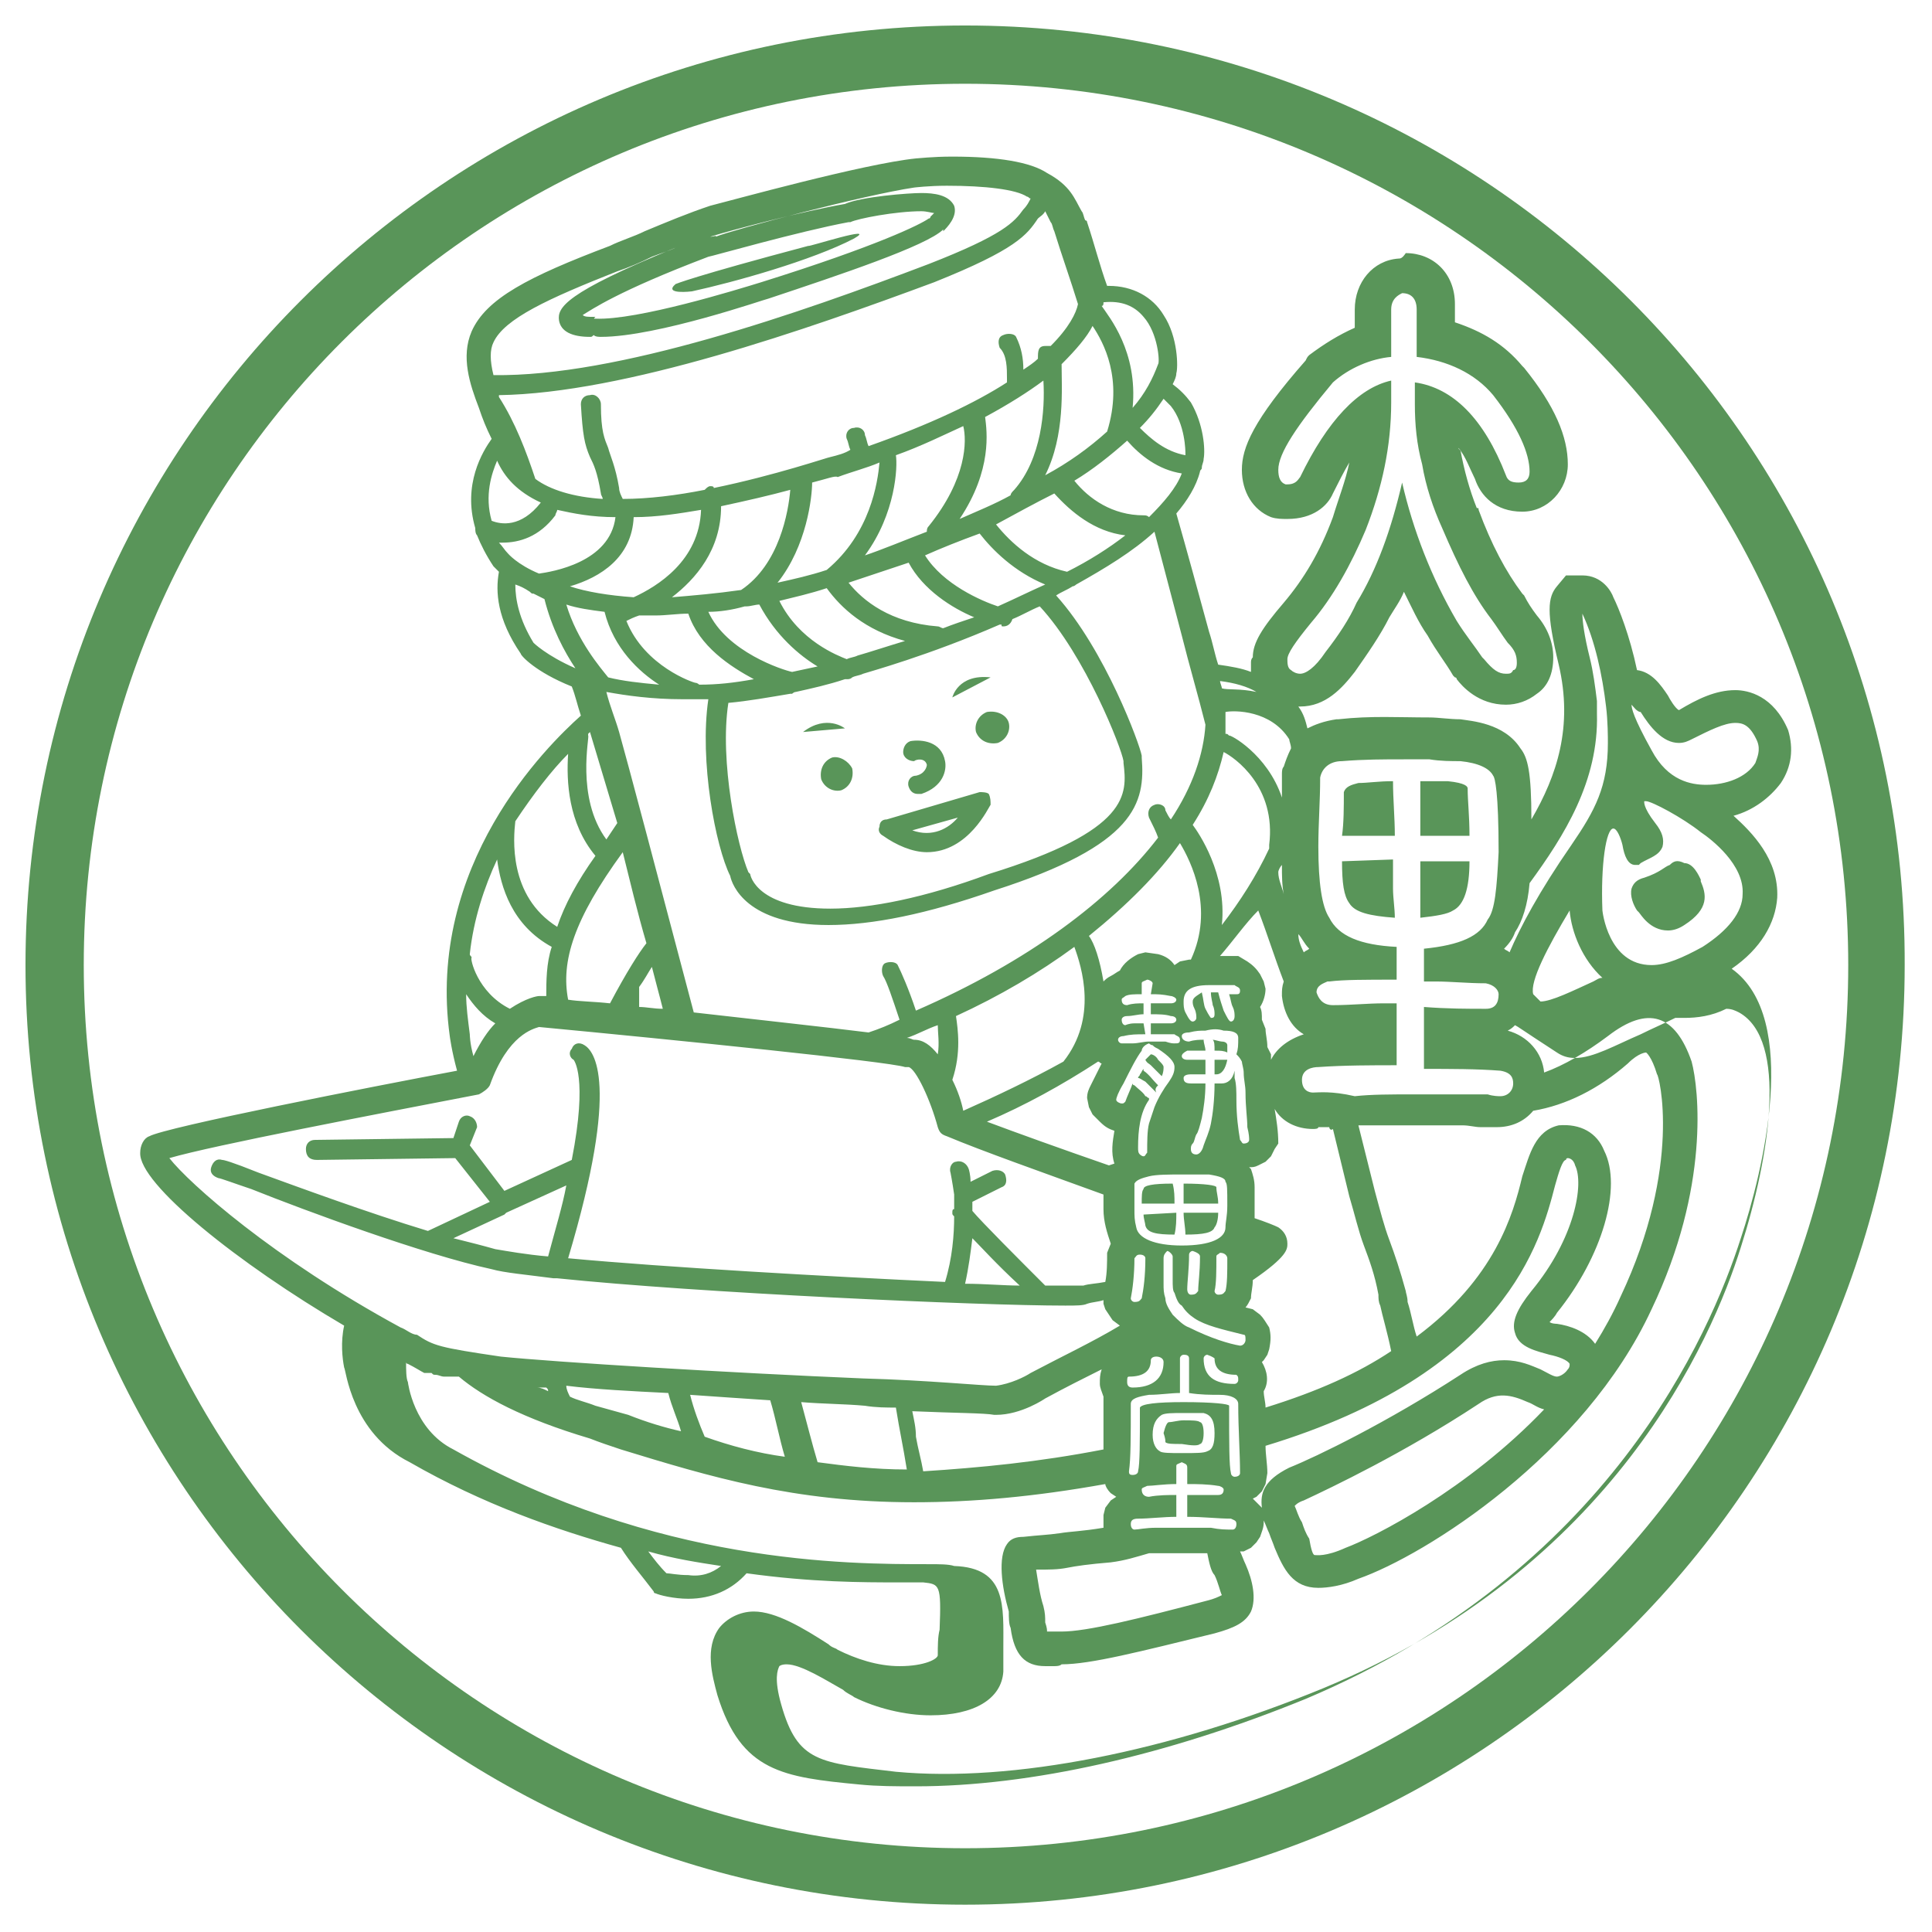 <svg xmlns="http://www.w3.org/2000/svg" xmlns:xlink="http://www.w3.org/1999/xlink" id="&#x5716;&#x5C64;_1" x="0px" y="0px" viewBox="0 0 106.1 106.1" style="enable-background:new 0 0 106.1 106.1;" xml:space="preserve"><style type="text/css">	.st0{fill-rule:evenodd;clip-rule:evenodd;fill:#599559;}</style><g id="XMLID_118_">	<path id="XMLID_1_" class="st0" d="M46.9,13.1c-2.3,1.2-6.6,2.4-8.9,2.9c0,0-1.6,0.2-0.9-0.4c0,0,0.9-0.4,7.3-2.1  C44.3,13.6,48.3,12.3,46.9,13.1L46.9,13.1L46.9,13.1z M32.7,17.5L32.7,17.5c2.3,0.1,7.8-1.6,9.1-2c6.4-2,8.8-3.2,9.2-3.5  c0.1,0,0.1-0.1,0.1-0.1c0.1-0.1,0.1-0.1,0.2-0.2c-0.1,0-0.4-0.1-0.7-0.1c-1.4,0-3.5,0.4-3.9,0.6c0,0-0.1,0-0.1,0  c-2.7,0.5-7.6,1.9-7.7,1.9c-5,1.9-6.4,2.9-6.9,3.2c0.1,0.1,0.3,0.1,0.5,0.1H32.7C32.6,17.5,32.6,17.5,32.7,17.5L32.7,17.5  L32.7,17.5z M33,18.5c-0.1,0-0.3,0-0.4-0.1c-0.1,0.1-0.1,0.1-0.2,0.1c-1,0-1.6-0.3-1.7-0.9c-0.1-0.7,0.3-1.5,6.4-4  c-0.4,0.2-0.8,0.3-1.3,0.5c-0.6,0.3-1.3,0.6-1.9,0.8c-3.8,1.5-6.2,2.6-6.8,3.9c-0.2,0.4-0.2,1,0,1.8c6.8,0.1,16.8-3.4,23.9-6.1  c4.1-1.6,4.7-2.3,5.2-3c0.2-0.2,0.3-0.4,0.4-0.6c-0.1,0-0.1-0.1-0.2-0.1c-0.6-0.4-2.3-0.6-4.4-0.6c-1,0-1.8,0.1-1.8,0.1  c-2.7,0.4-9.9,2.3-10.9,2.7C39.4,12.9,39.2,13,39,13c1.3-0.4,5.1-1.4,7.4-1.8l0,0c0.9-0.4,3.5-0.6,4.2-0.6c0.7,0,1.5,0.1,1.8,0.7  c0.2,0.6-0.4,1.2-0.6,1.4v-0.1c-0.9,0.9-5.7,2.5-9.6,3.8C42.1,16.4,36.1,18.5,33,18.5L33,18.5L33,18.5L33,18.5z M54.4,37.2  l-2.1,1.1C52.3,38.3,52.6,37,54.4,37.2L54.4,37.2L54.4,37.2z M44.1,40.2l2.3-0.2C46.4,40,45.4,39.2,44.1,40.2L44.1,40.2L44.1,40.2z   M50.1,45.6c1.1,0.4,2-0.1,2.5-0.7L50.1,45.6L50.1,45.6L50.1,45.6z M50.9,46.8c-0.8,0-1.7-0.4-2.4-0.9c-0.2-0.1-0.3-0.3-0.2-0.5  c0-0.2,0.1-0.4,0.4-0.4l5.1-1.5c0.1,0,0.4,0,0.5,0.1c0.1,0.2,0.1,0.4,0.1,0.6C54.3,44.3,53.2,46.8,50.9,46.8L50.9,46.8L50.9,46.8z   M55.4,39.7c0.1,0.4-0.1,0.9-0.6,1.1c-0.5,0.1-1-0.1-1.2-0.6c-0.1-0.4,0.1-0.9,0.6-1.1C54.8,39,55.3,39.3,55.4,39.7L55.4,39.7  L55.4,39.7z M46.8,42.2c0.1,0.5-0.1,1-0.6,1.2c-0.4,0.1-0.9-0.1-1.1-0.6c-0.1-0.5,0.1-1,0.6-1.2C46.1,41.5,46.6,41.8,46.8,42.2  L46.8,42.2L46.8,42.2z M50.4,43.6c-0.2,0-0.4-0.1-0.5-0.4c-0.1-0.3,0.1-0.6,0.4-0.6c0.5-0.1,0.6-0.5,0.6-0.6  c-0.1-0.4-0.6-0.3-0.7-0.2c-0.3,0-0.6-0.2-0.6-0.5c0-0.2,0.1-0.5,0.4-0.6c0.6-0.1,1.7,0,1.9,1.1c0.1,0.5-0.1,1.4-1.3,1.8  C50.5,43.6,50.5,43.6,50.4,43.6L50.4,43.6L50.4,43.6z M24.9,68c0.8,0.2,1.6,0.4,2.3,0.6c0.6,0.1,1.7,0.3,2.9,0.4  c0.4-1.5,0.8-2.8,1-3.9l-3.3,1.5c0,0-0.1,0.1-0.1,0.1L24.9,68L24.9,68L24.9,68z M53.4,68c-0.1,0.8-0.2,1.6-0.4,2.5  c1.1,0,2.1,0.1,3,0.1C54.7,69.4,53.9,68.5,53.4,68L53.4,68L53.4,68z M29.7,27.6c-1.3-0.6-2-1.4-2.4-2.3C27,26,26.6,27.2,27,28.6  C27.5,28.8,28.6,29,29.7,27.6L29.7,27.6L29.7,27.6z M62.2,22.4c0.7-0.8,1.1-1.6,1.4-2.4c0.1-0.1,0-1.7-0.8-2.6  c-0.5-0.6-1.2-0.9-2.2-0.8c0,0.1,0,0.2-0.1,0.2C60.9,17.4,62.5,19.3,62.2,22.4L62.2,22.4L62.2,22.4z M57.4,26.1  c1.3-0.7,2.4-1.5,3.4-2.4c0.9-2.9-0.2-4.9-0.8-5.8c-0.3,0.6-0.9,1.3-1.7,2.1C58.3,21.3,58.5,23.9,57.4,26.1L57.4,26.1L57.4,26.1z   M52.7,28.5c0.9-0.4,1.9-0.8,2.8-1.3c0-0.1,0.1-0.2,0.2-0.3c1.5-1.7,1.7-4.4,1.6-6c-0.8,0.6-1.9,1.3-3.2,2  C54.2,23.7,54.5,25.8,52.7,28.5L52.7,28.5L52.7,28.5z M47.5,30.5c0.9-0.3,2.1-0.8,3.4-1.3c0-0.1,0-0.2,0.1-0.3  c2.1-2.6,2.1-4.7,1.9-5.5c-1.1,0.5-2.3,1.1-3.7,1.6C49.3,25.6,49.2,28.2,47.5,30.5L47.5,30.5L47.5,30.5z M31.3,32.2  c0.9,0.3,2.1,0.5,3.5,0.6c1.3-0.6,3.6-2,3.7-4.8c-1.2,0.2-2.4,0.4-3.7,0.4C34.7,30.6,33,31.7,31.3,32.2L31.3,32.2L31.3,32.2z   M27.9,30.4c0,0,0.5,0.6,1.7,1.1c0.7-0.1,3.9-0.6,4.2-3.1c-1.3,0-2.3-0.2-3.2-0.4c0,0.1-0.1,0.2-0.1,0.3c-0.9,1.2-2,1.5-2.9,1.5  c-0.1,0-0.1,0-0.2,0C27.6,30,27.7,30.2,27.9,30.4L27.9,30.4L27.9,30.4L27.9,30.4z M29.4,26.3c0.8,0.6,2.1,1,3.7,1.1  c0-0.1-0.1-0.2-0.1-0.3c-0.2-1.2-0.4-1.6-0.6-2c-0.3-0.7-0.4-1.2-0.5-2.9c0-0.3,0.2-0.5,0.5-0.5c0.3-0.1,0.6,0.2,0.6,0.5  c0,1.5,0.2,1.9,0.4,2.4c0.1,0.4,0.4,1,0.6,2.2c0,0.2,0.1,0.4,0.2,0.6c1.4,0,3-0.2,4.5-0.5c0.1-0.1,0.2-0.2,0.3-0.2  c0.1,0,0.2,0,0.2,0.1c3.4-0.7,6.3-1.7,6.4-1.7c0.4-0.1,0.8-0.2,1.1-0.4c-0.1-0.2-0.1-0.4-0.2-0.6c-0.1-0.3,0.1-0.6,0.4-0.6  c0.3-0.1,0.6,0.1,0.6,0.4c0.1,0.2,0.1,0.4,0.2,0.6c3.4-1.2,5.9-2.4,7.6-3.5c0-0.1,0-0.1,0-0.2c0-0.6,0-1.3-0.4-1.7  c-0.1-0.3-0.1-0.6,0.2-0.7c0.2-0.1,0.6-0.1,0.7,0.1c0.3,0.6,0.4,1.2,0.4,1.8c0.3-0.2,0.6-0.4,0.8-0.6c0-0.4,0-0.7,0.4-0.7  c0.1,0,0.2,0,0.3,0c1-1,1.4-1.8,1.5-2.3c-0.4-1.3-0.9-2.7-1.3-4c-0.1-0.2-0.1-0.4-0.2-0.5c-0.1-0.2-0.2-0.4-0.3-0.6  c-0.1,0.2-0.3,0.3-0.4,0.4c-0.6,0.9-1.2,1.7-5.7,3.5c-7,2.6-17,6.1-23.9,6.2c0,0,0,0,0,0.1C28.3,23.2,28.9,24.8,29.4,26.3  L29.4,26.3L29.4,26.3z M44.6,26.5c0,0.8-0.3,3.5-1.9,5.5c0.9-0.2,1.8-0.4,2.7-0.7c2.4-2,2.8-4.8,2.9-5.9c-0.7,0.3-1.5,0.5-2.3,0.8  C45.9,26.1,45.4,26.3,44.6,26.5L44.6,26.5L44.6,26.5z M40.7,32.4c2.1-1.4,2.6-4.3,2.7-5.5c-1.1,0.3-2.4,0.6-3.8,0.9  c0,2.4-1.4,4-2.7,5C38.1,32.7,39.3,32.6,40.7,32.4L40.7,32.4L40.7,32.4z M62.6,23.5c0.6,0.6,1.4,1.3,2.5,1.5c0,0,0,0,0,0  c0-0.1,0-0.1,0-0.1c0-0.1,0-1.6-0.8-2.6c-0.1-0.1-0.3-0.3-0.4-0.4C63.5,22.5,63.1,23,62.6,23.5L62.6,23.5L62.6,23.5z M59,26.4  c0.8,1,2.1,1.9,3.8,1.9c0.1,0,0.2,0,0.3,0.1c0.8-0.8,1.5-1.6,1.8-2.4c-1.3-0.2-2.3-1-3-1.8C61,25,60,25.8,59,26.4L59,26.4L59,26.4z   M54.7,28.8c0.8,1,2.1,2.2,3.9,2.6c1.2-0.6,2.3-1.3,3.2-2c-1.7-0.2-3-1.3-3.9-2.3C56.9,27.6,55.8,28.2,54.7,28.8L54.7,28.8  L54.7,28.8z M50.8,30.5c1,1.6,3.1,2.5,4,2.8c0.9-0.4,1.7-0.8,2.6-1.2c-1.7-0.7-2.9-1.9-3.6-2.8C52.7,29.7,51.7,30.1,50.8,30.5  L50.8,30.5L50.8,30.5z M46.6,32c0.8,1,2.3,2.2,4.9,2.4c0.1,0,0.2,0.1,0.3,0.1c0.5-0.2,1.1-0.4,1.7-0.6c-1.2-0.5-2.8-1.5-3.6-3  C48.4,31.4,47.2,31.8,46.6,32L46.6,32L46.6,32z M42.8,33c1.1,2.2,3.2,3,3.7,3.2c0.2-0.1,0.4-0.1,0.6-0.2c0.7-0.2,1.6-0.5,2.6-0.8  c-2.2-0.6-3.5-1.8-4.3-2.9C44.5,32.6,43.6,32.8,42.8,33L42.8,33L42.8,33z M38.9,33.6c1,2.2,4.1,3.2,4.6,3.3  c0.5-0.1,0.9-0.2,1.4-0.3c-1-0.6-2.3-1.7-3.2-3.4c-0.2,0-0.5,0.1-0.7,0.1c0,0-0.1,0-0.1,0C40.2,33.5,39.5,33.6,38.9,33.6L38.9,33.6  L38.9,33.6z M34.4,34.1c1,2.5,3.7,3.4,3.8,3.4c0.1,0,0.2,0.1,0.2,0.1c1,0,1.9-0.1,3-0.3c-1.3-0.7-3-1.8-3.6-3.6  c-0.6,0-1.2,0.1-1.8,0.1c-0.3,0-0.6,0-0.9,0C34.8,33.9,34.6,34,34.4,34.1L34.4,34.1L34.4,34.1z M31.1,33.2c0.6,2,1.9,3.5,2.3,4  c0.8,0.2,1.7,0.3,2.8,0.4c-1.1-0.7-2.5-2-3-4C32.4,33.5,31.7,33.4,31.1,33.2L31.1,33.2L31.1,33.2z M28.3,32.1c0,0.8,0.2,1.9,1,3.2  l0,0c0,0,0.7,0.7,2.3,1.4c-0.6-0.9-1.3-2.2-1.7-3.8c-0.2-0.1-0.4-0.2-0.6-0.3c-0.1,0-0.1,0-0.2-0.1C28.8,32.3,28.6,32.2,28.3,32.1  L28.3,32.1L28.3,32.1z M55.1,34.4c-0.1,0-0.1,0-0.1-0.1c0,0,0,0-0.1,0C51,36,47.7,36.9,47.4,37c-0.2,0.1-0.4,0.1-0.6,0.2  c-0.1,0.1-0.2,0.1-0.3,0.1c0,0,0,0-0.1,0c-0.9,0.3-1.8,0.5-2.7,0.7c-0.1,0-0.2,0.1-0.2,0.1c0,0-0.1,0-0.1,0  c-1.2,0.2-2.3,0.4-3.4,0.5c-0.5,3.2,0.5,7.9,1.1,9.3c0.1,0.1,0.1,0.1,0.1,0.1c0,0.1,0.4,1.9,4.4,1.9c2.2,0,5.2-0.6,8.7-1.9  c7.8-2.4,7.6-4.4,7.4-6.1v-0.1c-0.1-0.7-2.1-5.8-4.6-8.5c-0.5,0.2-1,0.5-1.5,0.7C55.5,34.3,55.3,34.4,55.1,34.4L55.1,34.4  L55.1,34.4z M69,38c-0.5-0.3-1.2-0.5-2-0.6c0,0.1,0.1,0.3,0.1,0.4C67.4,37.9,68.1,37.8,69,38L69,38L69,38z M67.1,50.8  c1-1.3,1.9-2.7,2.6-4.2c0-0.1,0-0.1,0-0.2c0.4-3.2-1.9-4.8-2.5-5.1c-0.3,1.3-0.8,2.6-1.7,4C65.8,45.7,67.4,48,67.1,50.8L67.1,50.8  L67.1,50.8z M33.3,46.1c0.2-0.3,0.4-0.6,0.6-0.9l-1.5-5c0,0,0,0-0.1,0.1c0,0,0,0.1,0,0.1C32.4,40.4,31.6,43.8,33.3,46.1L33.3,46.1  L33.3,46.1z M30.6,50.9c0.4-1.2,1.1-2.5,2.1-3.9c-1.5-1.8-1.6-4.1-1.5-5.6c-0.9,0.9-1.9,2.2-2.9,3.7C28.2,46,27.9,49.2,30.6,50.9  L30.6,50.9L30.6,50.9z M52.3,59.3c0.3,0.6,0.5,1.2,0.6,1.7c1.8-0.8,3.7-1.7,5.5-2.7c1.9-2.4,1-5.2,0.6-6.3  c-1.9,1.4-4.1,2.7-6.5,3.8C52.6,56.5,52.8,57.8,52.3,59.3L52.3,59.3L52.3,59.3z M49.8,57c0.2,0,0.3,0.1,0.4,0.1  c0.5,0,0.9,0.3,1.3,0.8c0.1-0.6,0-1.2,0-1.6C50.9,56.5,50.4,56.8,49.8,57L49.8,57L49.8,57z M38.1,55.6c3.5,0.4,7.2,0.8,9.6,1.1  c0.6-0.2,1.1-0.4,1.7-0.7c-0.4-1.2-0.7-2.1-0.9-2.4c-0.1-0.2-0.1-0.6,0.1-0.7c0.2-0.1,0.6-0.1,0.7,0.1c0.2,0.4,0.6,1.3,1,2.5  c6.2-2.7,10.7-6.1,13.3-9.5c-0.1-0.3-0.3-0.7-0.5-1.1c-0.1-0.3,0-0.6,0.3-0.7c0.2-0.1,0.6,0,0.6,0.3c0.1,0.2,0.2,0.4,0.3,0.5  c1.2-1.8,1.8-3.6,1.9-5.2c-0.4-1.6-0.9-3.3-1.3-4.9c-0.5-1.9-1-3.8-1.5-5.7c-1.2,1.1-2.7,2-4.3,2.9c0,0-0.1,0.1-0.2,0.1  c-0.3,0.2-0.6,0.3-0.9,0.5c2.7,3,4.6,8.2,4.7,8.8v0.1c0.2,2.5-0.3,4.8-8.1,7.3c-3.7,1.3-6.7,1.9-9.1,1.9c-4.5,0-5.3-2.2-5.4-2.7  c-0.8-1.6-1.7-6.3-1.2-9.7c-0.5,0-1,0-1.4,0c-1.7,0-3.1-0.2-4.2-0.4c0.2,0.8,0.5,1.5,0.7,2.2C34.4,41.6,36.2,48.4,38.1,55.6  L38.1,55.6L38.1,55.6z M35.1,55.3c0.4,0,0.8,0.1,1.3,0.1c-0.2-0.8-0.4-1.5-0.6-2.3c-0.2,0.3-0.4,0.7-0.7,1.1  C35.1,54.4,35.1,54.8,35.1,55.3L35.1,55.3L35.1,55.3z M31.2,54.9c0.6,0.1,1.4,0.1,2.3,0.2c0.9-1.7,1.6-2.8,2-3.3  c-0.5-1.7-0.9-3.4-1.3-5C31.5,50.5,30.8,52.8,31.2,54.9L31.2,54.9L31.2,54.9z M28,55.4c0.9-0.6,1.5-0.7,1.6-0.7c0,0,0.1,0,0.1,0  c0.1,0,0.2,0,0.3,0C30,53.9,30,52.9,30.3,52c-2.2-1.2-2.8-3.3-3-4.8c-0.7,1.5-1.3,3.3-1.5,5.2c0,0.1,0.1,0.1,0.1,0.2  C25.8,52.6,26.2,54.5,28,55.4L28,55.4L28,55.4z M26,58c0.4-0.8,0.8-1.4,1.2-1.8c-0.7-0.4-1.2-1-1.6-1.6c0,0.7,0.1,1.4,0.2,2.2  C25.8,56.8,25.8,57.3,26,58L26,58L26,58z M72.2,85.4c0.1,0,0.6,0.1,1.7-0.4c1.6-0.6,6.7-3.2,10.9-7.6c-0.4-0.1-0.6-0.3-0.9-0.4  c-0.9-0.4-1.7-0.6-2.7,0.1c-4.1,2.7-8.1,4.6-9.6,5.3c-0.3,0.1-0.4,0.2-0.5,0.3c0.1,0.2,0.2,0.6,0.4,0.9c0.1,0.3,0.2,0.6,0.4,0.9  C72,85.1,72.1,85.4,72.2,85.4L72.2,85.4L72.2,85.4L72.2,85.4z M86.2,50c-1.2,2-2.2,3.9-2,4.6c0.1,0.1,0.1,0.1,0.4,0.4  c0.6,0,1.8-0.6,2.9-1.1c0.2-0.1,0.3-0.2,0.5-0.2C86.9,52.7,86.3,51.2,86.2,50C86.2,50.1,86.2,50,86.2,50L86.2,50L86.2,50z   M91.7,47.5c-0.3,0.1-0.5,0.4-1.4,0.7c-0.4,0.1-0.6,0.3-0.7,0.6c-0.1,0.4,0.1,0.9,0.3,1.2l0.1,0.1c0.1,0.1,0.6,1,1.6,1l0,0  c0.3,0,0.6-0.1,0.9-0.3c1.4-0.9,1.2-1.7,0.9-2.4v-0.1c-0.1-0.2-0.4-0.9-0.9-0.9C92.1,47.2,91.9,47.3,91.7,47.5L91.7,47.5L91.7,47.5  z M88.6,45.5c-0.4,0-0.7,2-0.6,4.5c0,0,0.3,3,2.7,3c0.8,0,1.7-0.4,2.8-1c1.4-0.9,2.2-1.9,2.2-2.9c0.1-1.6-1.7-3-2.3-3.4  c-1-0.8-2.7-1.7-3-1.7L90.3,44c0,0-0.1,0.3,0.6,1.2c0.4,0.5,0.5,0.9,0.4,1.3c-0.2,0.5-0.7,0.6-1.2,0.9L90,47.5c-0.1,0-0.1,0-0.2,0  c-0.4,0-0.6-0.5-0.7-1.1C89,46,88.8,45.5,88.6,45.5L88.6,45.5L88.6,45.5z M89.6,38.7c0,0.2,0.1,0.7,1.1,2.5c0.9,1.7,2.2,1.9,3,1.9  c1.1,0,2.2-0.4,2.7-1.2c0.1-0.3,0.3-0.7,0.1-1.2c-0.4-0.9-0.8-1-1.2-1c-0.6,0-1.4,0.4-2.4,0.9c-0.2,0.1-0.4,0.2-0.7,0.2  c-0.9,0-1.6-0.9-2.1-1.7C89.9,39.1,89.7,38.8,89.6,38.7L89.6,38.7L89.6,38.7z M39.6,86c-1.3-0.2-2.6-0.4-4-0.8  c0.3,0.4,0.6,0.8,1,1.2c0.2,0,0.6,0.1,1.2,0.1C38.5,86.6,39.1,86.4,39.6,86L39.6,86L39.6,86z M49.8,80.7c-0.1-0.6-0.2-1.2-0.3-1.7  c-0.1-0.5-0.2-1.1-0.3-1.7c-0.5,0-1.1,0-1.7-0.1c-1.1-0.1-2.3-0.1-3.5-0.2c0.3,1.1,0.6,2.3,0.9,3.3C46.4,80.5,48,80.7,49.8,80.7  L49.8,80.7L49.8,80.7z M22.4,74.8C22.4,74.8,22.4,74.8,22.4,74.8L22.4,74.8L22.4,74.8L22.4,74.8z M24.4,75.5  C24.4,75.5,24.4,75.5,24.4,75.5L24.4,75.5L24.4,75.5L24.4,75.5z M30.1,76.4c0-0.1,0-0.1-0.1-0.2c-0.2,0-0.4,0-0.5,0  C29.7,76.2,29.9,76.3,30.1,76.4L30.1,76.4L30.1,76.4z M37.4,78.6c-0.2-0.7-0.5-1.3-0.7-2.1c-2-0.1-4-0.2-5.6-0.4  c0,0.2,0.1,0.4,0.2,0.6c0.4,0.2,0.9,0.3,1.4,0.5l1.8,0.5C35.5,78.1,36.5,78.4,37.4,78.6L37.4,78.6L37.4,78.6z M61.5,72.8L61.5,72.8  l-0.4-0.3l-0.2-0.3l-0.2-0.3l-0.1-0.3l0-0.2c-0.3,0.1-0.6,0.1-0.9,0.2c-0.2,0.1-0.6,0.1-1.2,0.1c-4.8,0-20.2-0.7-27.9-1.5  c0,0-0.1,0-0.1,0c0,0-0.1,0-0.1,0c-1.5-0.2-2.7-0.3-3.4-0.5c-3.7-0.8-10.2-3.2-13.2-4.4c-0.9-0.3-1.7-0.6-1.8-0.6  c-0.3-0.1-0.5-0.3-0.4-0.6c0.1-0.3,0.3-0.5,0.6-0.4c0.1,0,0.5,0.1,2,0.7c2.2,0.8,6,2.2,9.3,3.2l3.4-1.6L25,63.6l-7.6,0.1  c-0.4,0-0.6-0.2-0.6-0.6c0-0.3,0.2-0.5,0.5-0.5l7.6-0.1l0.3-0.9c0.1-0.3,0.4-0.4,0.6-0.3c0.3,0.1,0.4,0.4,0.4,0.6l-0.4,1l1.9,2.5  l3.7-1.7c0.9-4.6,0.1-5.5,0.1-5.5c-0.2-0.1-0.3-0.4-0.1-0.6c0.1-0.3,0.4-0.4,0.7-0.2c0.5,0.3,2,2-0.9,11.7c5.4,0.5,14.2,1,20.7,1.3  c0.4-1.3,0.5-2.6,0.5-3.6c-0.1-0.1-0.1-0.1-0.1-0.2c0-0.1,0-0.2,0.1-0.2c0-0.2,0-0.4,0-0.6c0-0.1,0-0.1,0-0.2  c-0.1-0.7-0.2-1.2-0.2-1.2c-0.1-0.3,0.1-0.6,0.3-0.6c0.3-0.1,0.6,0.1,0.7,0.4c0,0,0.1,0.3,0.1,0.7l1.2-0.6c0.3-0.1,0.6,0,0.7,0.2  c0.1,0.3,0.1,0.6-0.2,0.7L53.4,66c0,0.2,0,0.3,0,0.5c0.5,0.6,2.6,2.7,4,4.1c1,0,1.8,0,2.1,0c0.3-0.1,0.7-0.1,1.2-0.2  c0.1-0.5,0.1-1.1,0.1-1.6l0.2-0.5c-0.2-0.6-0.4-1.2-0.4-1.9v-0.8c-3.3-1.2-6.7-2.4-8.6-3.2c-0.3-0.1-0.4-0.2-0.5-0.5  c-0.4-1.5-1.2-3.2-1.6-3.3c-0.1,0-0.1,0-0.2,0c-0.9-0.3-12.7-1.5-20.1-2.2c-0.3,0.1-1.7,0.4-2.7,3.2c-0.1,0.2-0.4,0.4-0.6,0.5  c-5.7,1.1-14.6,2.8-17,3.5c1.1,1.4,5.7,5.5,12.7,9.3c0.3,0.1,0.6,0.4,0.9,0.4c0.9,0.6,1.2,0.7,4.6,1.2c2.9,0.3,12.7,0.9,19.9,1.2  c3.6,0.1,6.5,0.4,7.3,0.4c0.8-0.1,1.6-0.5,1.9-0.7C58.3,74.5,60,73.7,61.5,72.8L61.5,72.8L61.5,72.8z M60.6,79.6c0-0.9,0-1.8,0-2.7  l0-0.2c-0.1-0.3-0.2-0.5-0.2-0.7c0-0.3,0-0.5,0.1-0.8l0,0c-1,0.5-2,1-3.1,1.6c0,0-1.3,0.9-2.7,0.9l0,0h-0.1  c-0.5-0.1-2.2-0.1-4.5-0.2c0.1,0.5,0.2,0.9,0.2,1.4c0.1,0.6,0.3,1.3,0.4,1.9C53.8,80.6,57,80.3,60.6,79.6L60.6,79.6L60.6,79.6z   M66.3,85.3c-1.1,0-2.1,0-3.2,0c-0.7,0.2-1.3,0.4-2.1,0.5c-1.2,0.1-1.9,0.2-2.4,0.3s-1,0.1-1.7,0.1c0.1,0.6,0.2,1.4,0.4,2  c0.1,0.4,0.1,0.6,0.1,0.9c0.1,0.3,0.1,0.4,0.1,0.5c0.1,0,0.2,0,0.3,0c0.1,0,0.4,0,0.5,0c1.4,0,4.2-0.7,8-1.7  c0.4-0.1,0.6-0.2,0.8-0.3c-0.1-0.2-0.2-0.7-0.4-1.1C66.5,86.3,66.4,85.8,66.3,85.3L66.3,85.3L66.3,85.3z M69.5,79.4  c0,0.5,0.1,1,0.1,1.5l-0.1,0.6l-0.2,0.4L69,82.2l-0.2,0.1c0.2,0.2,0.3,0.3,0.5,0.5c-0.1-0.8,0.1-1.5,1.5-2.2  c1.5-0.6,5.4-2.5,9.4-5.1c0.9-0.6,1.7-0.8,2.4-0.8c0.9,0,1.5,0.3,2,0.5c0.4,0.2,0.7,0.4,0.9,0.4c0.1,0,0.4-0.1,0.6-0.4  c0.1-0.1,0.1-0.2,0.1-0.3c-0.1-0.2-0.6-0.4-1.1-0.5c-0.7-0.2-1.7-0.4-1.9-1.2c-0.2-0.6,0.1-1.3,0.9-2.3C86.5,68,87,65,86.5,64  c-0.1-0.4-0.4-0.4-0.4-0.4c0,0-0.1,0-0.1,0.1c-0.2,0-0.4,0.7-0.6,1.4C84.6,68.2,82.7,75.4,69.5,79.4L69.5,79.4L69.5,79.4z M73,61.9  c-0.3,0-0.5,0-0.6,0C72.4,62,72.2,62,72.1,62c-0.9,0-1.7-0.4-2.1-1.1c0.1,0.6,0.2,1.2,0.2,1.9L70,63.1l-0.2,0.4l-0.3,0.3L69.1,64  c-0.2,0.1-0.3,0.1-0.5,0.1l0.1,0.1c0.1,0.3,0.2,0.6,0.2,1c0,0.6,0,1.1,0,1.7c0.6,0.2,1.1,0.4,1.3,0.5c0.3,0.2,0.5,0.5,0.5,0.9  c0,0.3,0,0.7-1.9,2c0,0.4-0.1,0.7-0.1,1c-0.1,0.2-0.2,0.4-0.3,0.5l0.4,0.1l0.4,0.3c0.2,0.2,0.3,0.4,0.5,0.7c0.1,0.4,0.1,0.7,0,1.2  l-0.1,0.3l-0.2,0.3l-0.1,0.1l0,0c0.3,0.5,0.4,1.1,0.1,1.6c0,0.3,0.1,0.6,0.1,0.9c2.9-0.9,5.1-1.9,6.9-3.1c-0.2-1-0.5-2-0.6-2.5  c-0.1-0.2-0.1-0.4-0.1-0.6c-0.2-1.1-0.5-1.9-0.8-2.7c-0.3-0.8-0.5-1.7-0.8-2.7l-0.9-3.7C73.1,62.1,73,62,73,61.9L73,61.9L73,61.9z   M84.2,61c-0.5,0.6-1.2,0.9-2,0.9c-0.1,0-0.4,0-0.9,0c-0.3,0-0.6-0.1-1-0.1h-2.9c-1,0-1.9,0-2.8,0l0.9,3.6c0.3,1.1,0.5,1.9,0.8,2.7  s0.6,1.7,0.9,2.8c0,0.1,0.1,0.3,0.1,0.6c0.2,0.6,0.3,1.3,0.5,1.9c4.3-3.2,5.3-6.7,5.8-8.8c0.4-1.2,0.7-2.5,2-2.8  c1.2-0.1,2.1,0.4,2.5,1.4c1,2-0.1,5.8-2.6,8.9c-0.1,0.2-0.3,0.4-0.4,0.5c0.1,0.1,0.4,0.1,0.4,0.1c0.7,0.1,1.6,0.4,2.1,1.1  c0.5-0.8,1-1.7,1.4-2.6c3.4-7.2,2.1-12.2,2-12.2c-0.3-1-0.6-1.2-0.6-1.2s-0.4,0-1,0.6C87.8,59.8,86,60.7,84.2,61L84.2,61L84.2,61z   M83.2,56.3c-0.1,0.1-0.2,0.2-0.4,0.3c1.1,0.3,1.9,1.2,2,2.3c1.1-0.4,2.3-1.1,3.5-2c2.2-1.7,3.7-1.2,4.6,1.4  c0.4,1.5,1,6.9-2.2,13.6C87,79.9,78.3,85.4,74.6,86.7c-0.9,0.4-1.7,0.5-2.2,0.5c-1.4,0-1.9-1-2.4-2.2c-0.1-0.3-0.2-0.5-0.3-0.8  c-0.1-0.2-0.2-0.5-0.3-0.7l0,0.1c0,0.3-0.1,0.5-0.2,0.8l-0.2,0.3l-0.3,0.3l-0.4,0.2c-0.1,0-0.1,0-0.2,0c0.1,0.2,0.2,0.5,0.3,0.7  c0.4,0.9,0.6,1.9,0.3,2.6c-0.3,0.6-0.9,0.9-2,1.2c-4.1,1-6.8,1.7-8.4,1.7c-0.1,0.1-0.3,0.1-0.4,0.1c-0.2,0-0.4,0-0.5,0  c-1.1,0-1.7-0.6-1.9-2.1c-0.1-0.2-0.1-0.6-0.1-0.9c-0.4-1.4-0.6-3-0.1-3.7c0.2-0.3,0.5-0.4,0.9-0.4c0.9-0.1,1.3-0.1,2-0.2  c0.6-0.1,1.2-0.1,2.4-0.3c0,0,0-0.1,0-0.1l0-0.6l0.1-0.4l0.3-0.4l0.3-0.2L61,82c-0.2-0.2-0.3-0.4-0.3-0.5c-3.9,0.7-7.3,1-10.5,1  c-6.6,0-11.2-1.4-16.1-2.9c-0.6-0.2-1.2-0.4-1.7-0.6c-3.7-1.1-5.9-2.3-7.2-3.4c0,0,0,0,0,0c0,0,0,0-0.1,0c0,0,0,0,0,0c0,0,0,0,0,0  c0,0,0,0-0.1,0c0,0,0,0,0,0c0,0,0,0-0.1,0c0,0,0,0,0,0c0,0,0,0,0,0c0,0-0.1,0-0.1,0c0,0,0,0,0,0c-0.1,0-0.1,0-0.2,0v0  c0,0-0.1,0-0.1,0c0,0,0,0,0,0c0,0,0,0,0,0c0,0,0,0,0,0c0,0-0.1,0-0.1,0c0,0,0,0,0,0c0,0,0,0,0,0c-0.2,0-0.3-0.1-0.5-0.1  c0,0,0,0,0,0c0,0,0,0,0,0c0,0,0,0,0,0c0,0,0,0,0,0c0,0,0,0,0,0c0,0,0,0,0,0c0,0,0,0,0,0c0,0,0,0,0,0c0,0,0,0,0,0  c-0.1,0-0.1,0-0.2-0.1c0,0,0,0,0,0c0,0,0,0,0,0c0,0,0,0,0,0c0,0,0,0,0,0c0,0,0,0,0,0c0,0,0,0,0,0c0,0,0,0,0,0c0,0,0,0,0,0  c0,0,0,0,0,0c0,0,0,0,0,0c0,0-0.1,0-0.1,0c0,0,0,0,0,0c0,0,0,0,0,0c0,0-0.1,0-0.1,0c0,0,0,0,0,0c0,0,0,0,0,0c0,0,0,0,0,0  c0,0,0,0,0,0c0,0,0,0,0,0c0,0,0,0,0,0c0,0,0,0,0,0c0,0,0,0,0,0c0,0,0,0,0,0c0,0,0,0,0,0c0,0,0,0-0.1,0c0,0,0,0,0,0c0,0,0,0,0,0  c0,0,0,0,0,0c0,0,0,0,0,0c0,0,0,0,0,0c0,0,0,0,0,0c0,0,0,0-0.1,0c0,0,0,0,0,0c0,0,0,0,0,0c0,0,0,0,0,0c0,0,0,0,0,0c0,0,0,0,0,0  c0,0,0,0,0,0c0,0,0,0,0,0c-0.2-0.1-0.5-0.3-0.9-0.5c0,0,0,0,0,0c0,0,0,0,0,0c0,0,0,0,0,0c0,0,0,0,0,0c0,0,0,0,0,0c0,0,0,0,0,0  c0,0,0,0,0,0c0,0-0.1,0-0.1-0.1c0,0,0,0,0,0c0,0,0,0,0,0c0,0,0,0,0,0c0,0,0,0,0,0c0,0,0,0,0,0c0,0,0,0,0,0c0,0,0,0,0,0c0,0,0,0,0,0  c0,0,0,0,0,0c0,0,0,0,0,0c0,0,0,0,0,0c0,0,0,0,0,0c0,0,0,0,0,0c0,0,0,0,0,0c0,0,0,0,0,0c0,0,0,0,0,0c0,0,0,0,0,0c0,0,0,0,0,0  c0,0,0,0,0,0c0,0,0,0,0,0c0,0,0,0,0,0c0,0,0,0,0,0c0,0,0,0,0,0c0,0,0,0,0,0c0,0,0,0,0,0c0,0,0,0,0,0c0,0,0,0,0,0c0,0,0,0,0,0  c0,0,0,0,0,0c0,0,0,0,0,0c0,0,0,0,0,0c0,0,0,0,0,0c0,0,0,0,0,0c0,0,0,0,0,0c0,0,0,0,0,0c0,0,0,0,0,0l0,0c0,0,0,0,0,0c0,0,0,0,0,0  c0,0,0,0,0,0c0,0,0,0,0,0c0,0.4,0,0.9,0.1,1.1c0,0,0.3,2.6,2.5,3.7c11.2,6.3,21.6,6.3,26.1,6.3c0.6,0,1.1,0,1.4,0.1  c2.9,0.1,2.7,2.2,2.7,4.5c0,0.4,0,0.9,0,1.3c-0.1,1.5-1.6,2.4-4,2.4l0,0c-1.4,0-3-0.4-4.2-1c-0.1-0.1-0.4-0.2-0.6-0.4  c-0.9-0.5-2.3-1.4-3.1-1.4c-0.3,0-0.4,0.1-0.4,0.1c-0.1,0.2-0.3,0.7,0.1,2.1c0.9,3.2,2.1,3.2,6.3,3.7c6.4,0.6,15-1.1,23.5-4.6  c15.9-6.6,21.3-19.1,22.9-24.2c1.6-5,2.6-11.4-0.1-12.9c-0.2-0.1-0.4-0.2-0.7-0.2c-0.8,0.4-1.6,0.5-2.3,0.5c-0.2,0-0.4,0-0.5,0  c-0.6,0.3-1.3,0.6-1.9,0.9c-1.4,0.6-2.6,1.3-3.6,1.3c-0.4,0-0.7-0.1-1-0.3C83.5,56.5,83.4,56.4,83.2,56.3L83.2,56.3L83.2,56.3z   M84,48.5c-0.1,1.2-0.4,2.1-0.8,2.7c-0.1,0.3-0.3,0.6-0.6,0.9c0.1,0.1,0.2,0.1,0.3,0.2c0.6-1.4,1.6-3.3,3.4-5.9  c1.3-1.9,2-3.2,2-5.6c0-0.3,0-1.2-0.1-2c-0.2-1.7-0.6-3.6-1.3-5.1c0,0.4,0.1,1.2,0.4,2.4c0.2,0.8,0.3,1.6,0.4,2.4  c0,0.1,0,0.4,0,0.7C87.8,42.9,85.9,45.9,84,48.5L84,48.5L84,48.5z M70.4,43.8c0-0.4,0-0.9,0-1.3c0-0.1,0-0.3,0.1-0.4  c0.1-0.3,0.2-0.6,0.4-1c0-0.2-0.1-0.4-0.1-0.5c-1-1.6-3-1.6-3.5-1.5c0,0.1,0,0.2,0,0.2c0,0.3,0,0.7,0,1c0.1,0,0.1,0,0.2,0.1  C67.5,40.3,69.6,41.4,70.4,43.8L70.4,43.8L70.4,43.8z M70.5,49.1c-0.1-0.5-0.1-1-0.1-1.6c-0.1,0.1-0.2,0.3-0.2,0.4  C70.2,48.3,70.4,48.7,70.5,49.1L70.5,49.1L70.5,49.1z M71.6,52.3c0.1-0.1,0.2-0.1,0.3-0.2c-0.3-0.3-0.4-0.6-0.6-0.8  C71.3,51.6,71.4,51.9,71.6,52.3L71.6,52.3L71.6,52.3z M67,52.5c0.3,0,0.7,0,1,0l0.5,0.3c0.3,0.2,0.5,0.4,0.7,0.7l0.2,0.4l0.1,0.4  c0,0.3-0.1,0.7-0.3,1c0.1,0.2,0.1,0.4,0.1,0.7l0.2,0.5c0,0.3,0.1,0.6,0.1,1l0.2,0.4c0,0.1,0,0.2,0,0.3c0.3-0.6,0.9-1.1,1.8-1.4  c0,0,0,0,0,0c-0.7-0.4-1.1-1.2-1.2-2.1c0-0.1,0-0.1,0-0.1c0-0.2,0-0.4,0.1-0.7c-0.5-1.3-0.9-2.6-1.4-3.9  C68.4,50.7,67.7,51.7,67,52.5L67,52.5L67,52.5z M60.6,53.9c0.1-0.1,0.2-0.2,0.4-0.3c0.2-0.1,0.3-0.2,0.5-0.3c0.2-0.4,0.6-0.7,1-0.9  l0.4-0.1l0.7,0.1c0.4,0.1,0.7,0.3,0.9,0.6l0.3-0.2l0.5-0.1c0,0,0.1,0,0.1,0c1.3-2.8,0-5.4-0.6-6.4c-1.2,1.7-2.9,3.4-5,5.1  C60.1,51.8,60.4,52.7,60.6,53.9L60.6,53.9L60.6,53.9z M61.2,63.9c-0.2-0.6-0.1-1.2,0-1.8c-0.3-0.1-0.5-0.2-0.8-0.5L60,61.2  l-0.2-0.4l-0.1-0.5c0-0.3,0.1-0.5,0.2-0.7c0.2-0.4,0.4-0.8,0.6-1.2c-0.1,0-0.1-0.1-0.2-0.1c-2,1.3-4,2.4-6.1,3.3  c1.6,0.6,4.1,1.5,6.7,2.4L61.2,63.9L61.2,63.9L61.2,63.9z M76.8,14.2c-1.4,0.1-2.4,1.3-2.4,2.8v1c-0.9,0.4-1.7,0.9-2.5,1.5  c-0.1,0.1-0.1,0.1-0.2,0.3c-2.9,3.3-3.5,4.8-3.5,6c0,1.2,0.6,2.2,1.6,2.6c0.3,0.1,0.6,0.1,0.9,0.1c1.4,0,2.2-0.7,2.5-1.4  c0.3-0.6,0.6-1.2,0.9-1.7c-0.2,1-0.6,2-0.9,3c-0.7,1.9-1.6,3.4-2.7,4.7c-1.2,1.4-1.7,2.2-1.7,3c-0.1,0.1-0.1,0.2-0.1,0.3  c0,0.2,0,0.4,0,0.5c-0.5-0.2-1.1-0.3-1.8-0.4c-0.2-0.6-0.3-1.2-0.5-1.8c-0.6-2.2-1.2-4.4-1.8-6.5c0.6-0.7,1.1-1.5,1.3-2.3  c0-0.1,0.1-0.1,0.1-0.2c0,0,0,0,0,0c0-0.2,0.1-0.3,0.1-0.5l0,0c0.1-0.5,0-1.9-0.7-3.1c-0.3-0.4-0.6-0.7-1-1  c0.1-0.2,0.2-0.4,0.2-0.6c0.1-0.3,0.1-2-0.7-3.2c-0.6-1-1.7-1.6-3-1.6c0,0,0,0-0.1,0c-0.4-1.1-0.7-2.3-1.1-3.5  c0-0.1-0.1-0.1-0.1-0.1c-0.1-0.2-0.1-0.4-0.2-0.5c-0.4-0.7-0.6-1.4-1.9-2.1c-0.9-0.6-2.7-0.9-5.2-0.9c-1.1,0-1.9,0.1-2,0.1  C47.4,9,40.2,11,39,11.3c-1.2,0.4-2.4,0.9-3.6,1.4c-0.6,0.3-1.3,0.5-1.9,0.8c-4.5,1.7-6.8,2.9-7.6,4.7c-0.6,1.4-0.1,2.9,0.4,4.2  c0.2,0.6,0.4,1.1,0.7,1.7c-0.5,0.7-1.6,2.5-0.9,4.9c0,0.1,0,0.3,0.1,0.4c0.2,0.5,0.5,1.1,0.9,1.7c0,0,0.1,0.1,0.3,0.3  c-0.2,1.1-0.1,2.6,1.2,4.5c0,0.1,0.8,1,2.8,1.8c0.2,0.5,0.3,1,0.5,1.6c-1.9,1.7-8.5,8.2-7.2,17.6c0,0,0.1,0.8,0.4,1.9  c-4.8,0.9-16,3.1-16.9,3.6c-0.3,0.1-0.5,0.5-0.5,0.9c-0.1,1.7,5.4,6.1,11.2,9.5c-0.2,0.9-0.1,1.8,0,2.3c0.1,0.1,0.4,3.6,3.6,5.2  c4,2.3,8,3.7,11.6,4.7c0.5,0.8,1.2,1.6,1.8,2.4c0,0,0,0.1,0.1,0.1c0.2,0.1,1,0.3,1.8,0.3l0,0c1.3,0,2.4-0.5,3.2-1.4  c3.6,0.5,6.4,0.5,8.3,0.5c0.6,0,1.1,0,1.4,0c0.9,0.1,1,0.1,0.9,2.6c-0.1,0.4-0.1,0.9-0.1,1.4c0,0.2-0.7,0.6-2.1,0.6l0,0  c-1.2,0-2.4-0.4-3.4-0.9c-0.1-0.1-0.3-0.1-0.5-0.3c-1.4-0.9-2.9-1.8-4.1-1.8c-0.8,0-1.5,0.4-1.9,0.9c-0.8,1.1-0.4,2.6-0.1,3.7  c1.3,4.2,3.6,4.5,7.8,4.9c1,0.1,2,0.1,3.1,0.1c6.3,0,13.8-1.7,21.4-4.8c16.6-7,22.2-20,23.9-25.3c1.2-3.6,3.3-12.1-0.5-14.8  c1.6-1.1,2.4-2.5,2.5-3.9c0.1-2.1-1.4-3.6-2.4-4.5c1.1-0.3,2-1,2.6-1.8c0.6-0.9,0.7-1.9,0.4-2.9c-0.8-1.9-2.2-2.2-2.9-2.2  c-1.1,0-2.1,0.5-3.1,1.1c-0.2-0.1-0.5-0.6-0.6-0.8c-0.4-0.6-0.9-1.3-1.7-1.4c-0.4-1.9-1-3.4-1.3-4c-0.1-0.3-0.6-1.2-1.7-1.2H86  l-0.5,0.6c-0.5,0.6-0.6,1.4,0.1,4.3c0.8,3.4-0.1,6.1-1.5,8.5c0-2.6-0.2-3.4-0.6-3.9c-0.9-1.4-2.7-1.5-3.3-1.6  c-0.6,0-1.2-0.1-1.7-0.1c-1.7,0-3.2-0.1-5,0.1c-0.1,0-0.1,0-0.1,0c-0.7,0.1-1.2,0.3-1.6,0.5c-0.1-0.4-0.2-0.8-0.5-1.2  c0,0,0.1,0,0.1,0c1.4,0,2.3-1,3-1.9c0.7-1,1.4-2,1.9-3c0.3-0.5,0.6-0.9,0.8-1.4c0.4,0.8,0.8,1.7,1.3,2.4c0.5,0.9,1,1.5,1.4,2.2  l0.1,0.1c0.1,0,0.1,0.1,0.1,0.1c0.3,0.4,1.2,1.4,2.7,1.4c0.6,0,1.2-0.2,1.7-0.6c0.6-0.4,0.9-1.1,0.9-2c0-0.8-0.3-1.6-0.9-2.3  c-0.3-0.4-0.5-0.7-0.7-1.1c-0.1-0.1-0.1-0.1-0.1-0.1c-0.9-1.2-1.7-2.7-2.4-4.6c0-0.1,0-0.1-0.1-0.1c-0.4-1-0.7-2.1-0.9-3.2  c0,0-0.1,0-0.1-0.1c0.4,0.5,0.6,1.1,0.9,1.7c0.3,0.9,1.1,1.8,2.6,1.8c1.4,0,2.5-1.2,2.5-2.6c0-1.5-0.7-3.2-2.4-5.3  c-0.1-0.1-0.1-0.1-0.1-0.1c-1-1.2-2.2-1.9-3.7-2.4v-1c0-1.7-1.2-2.8-2.7-2.8C77,14.2,76.9,14.2,76.8,14.2L76.8,14.2L76.8,14.2z   M78,45.9h2.7c0-1.1-0.1-1.9-0.1-2.6c0-0.1-0.1-0.3-1.1-0.4c-0.5,0-1,0-1.5,0V45.9L78,45.9L78,45.9z M73.8,43.5  c0,0.8,0,1.7-0.1,2.4h2.9c0-1-0.1-2-0.1-3c-0.8,0-1.4,0.1-1.9,0.1C74.2,43.1,73.9,43.2,73.8,43.5L73.8,43.5L73.8,43.5z M78,47.2  v3.2c0.9-0.1,1.5-0.2,1.8-0.4c0.6-0.3,0.9-1.2,0.9-2.7H78L78,47.2L78,47.2z M73.7,47.3c0,1.2,0.1,1.9,0.4,2.3  c0.3,0.5,1.1,0.7,2.5,0.8c0-0.5-0.1-1.1-0.1-1.6c0-0.6,0-1.1,0-1.6L73.7,47.3L73.7,47.3L73.7,47.3z M72.1,60  c-0.2,0-0.6-0.1-0.6-0.7c0-0.6,0.6-0.7,0.9-0.7c1.4-0.1,3-0.1,4.3-0.1c0-1,0-2.2,0-3.4H76c-0.9,0-1.8,0.1-2.8,0.1  c-0.6,0-0.8-0.4-0.9-0.7c0-0.4,0.4-0.5,0.6-0.6c0,0,0,0,0.1,0c0.8-0.1,2-0.1,3.7-0.1v-1.8c-2-0.1-3.2-0.6-3.7-1.6  c-0.4-0.6-0.6-1.9-0.6-3.9c0-1.3,0.1-2.5,0.1-3.8l0,0c0.1-0.5,0.5-0.9,1.2-0.9c1.2-0.1,2.3-0.1,3.4-0.1c0.4,0,0.9,0,1.4,0  c0.6,0.1,1.2,0.1,1.7,0.1c1,0.1,1.6,0.4,1.8,0.8c0.1,0.1,0.3,0.9,0.3,4.2c-0.1,2-0.2,3.2-0.6,3.7c-0.4,0.9-1.5,1.4-3.5,1.6  c0,0.6,0,1.2,0,1.8h0.6c0.9,0,1.8,0.1,2.8,0.1c0.5,0.1,0.7,0.4,0.7,0.6c0,0.5-0.2,0.8-0.7,0.8c-1,0-2.1,0-3.4-0.1  c0,1.1,0,2.2,0,3.4c1.5,0,2.9,0,4.2,0.1c0.6,0.1,0.7,0.4,0.7,0.7c0,0.4-0.3,0.7-0.7,0.7c-0.1,0-0.4,0-0.7-0.1c-0.3,0-0.7,0-1.2,0  h-2.9c-1.2,0-2.3,0-3.2,0.1C73.1,59.9,72.4,60,72.1,60L72.1,60L72.1,60L72.1,60z M82.7,37c-0.4,0-0.7-0.2-1.2-0.8l-0.1-0.1  c-0.4-0.6-0.9-1.2-1.4-2c-1.4-2.4-2.4-5-3-7.6c-0.6,2.6-1.4,4.8-2.5,6.6c-0.4,0.9-1,1.8-1.7,2.7c-0.6,0.9-1.1,1.2-1.4,1.2  c-0.2,0-0.4-0.1-0.5-0.2c-0.2-0.1-0.2-0.4-0.2-0.6c0-0.3,0.4-0.9,1.3-2c1.2-1.4,2.2-3.2,3-5.1c0.9-2.3,1.4-4.6,1.4-7v-1.2  c-1.8,0.4-3.5,2.2-5,5.3c-0.1,0.1-0.2,0.4-0.7,0.4h-0.1c-0.3-0.1-0.4-0.4-0.4-0.8c0-0.9,1-2.4,3-4.8c0.9-0.8,2.1-1.3,3.2-1.4V17  c0-0.6,0.4-0.8,0.6-0.9l0,0c0.5,0,0.8,0.3,0.8,0.9v2.6c1.7,0.2,3.2,0.9,4.2,2.1c1.4,1.8,2,3.2,2,4.2c0,0.4-0.2,0.6-0.6,0.6  c-0.4,0-0.6-0.1-0.7-0.4c-1.2-3.1-2.9-4.8-5-5.1v1.2c0,1.1,0.1,2.2,0.4,3.3c0.2,1.2,0.6,2.4,1.1,3.5c0.9,2.1,1.7,3.7,2.7,5  c0.3,0.4,0.6,0.9,0.9,1.3c0.4,0.4,0.5,0.7,0.5,1.1c0,0.3-0.1,0.4-0.2,0.4C83,37,82.9,37,82.7,37L82.7,37L82.7,37z M66.7,59h0.1  c0.3,0,0.5-0.3,0.6-0.8c-0.1,0-0.3,0-0.5,0h-0.2V59L66.7,59L66.7,59z M66.7,57.7h0.1c0.2,0,0.4,0,0.6,0.1c0-0.1,0-0.3,0-0.4  c0-0.1-0.1-0.2-0.3-0.2c-0.1,0-0.4-0.1-0.5-0.1C66.7,57.2,66.7,57.4,66.7,57.7L66.7,57.7L66.7,57.7z M65.5,55c0,0.1,0,0.2,0.1,0.4  s0.1,0.4,0.1,0.5c0,0.1-0.1,0.2-0.2,0.2c-0.1,0-0.2-0.1-0.4-0.5c-0.1-0.2-0.1-0.4-0.1-0.6c0-0.6,0.4-0.9,1.4-0.9c0.6,0,1.1,0,1.4,0  c0.1,0.1,0.3,0.1,0.3,0.3s-0.1,0.2-0.2,0.2c-0.1,0-0.2,0-0.4,0c0.1,0.3,0.1,0.5,0.2,0.7c0.1,0.2,0.1,0.4,0.1,0.5  c0,0.2-0.1,0.3-0.2,0.3s-0.2-0.2-0.4-0.6c-0.1-0.3-0.2-0.6-0.3-1c-0.1,0-0.3,0-0.4,0c0,0.3,0.1,0.6,0.1,0.7  c0.1,0.2,0.1,0.4,0.1,0.5c0,0.2-0.1,0.2-0.2,0.2c0,0-0.1-0.1-0.3-0.5c-0.1-0.2-0.1-0.5-0.2-0.9C65.7,54.7,65.5,54.8,65.5,55  L65.5,55L65.5,55z M67.2,56.6c0.5,0,0.8,0.1,0.8,0.4c0,0.4,0,0.6-0.1,0.9c0.1,0.1,0.2,0.2,0.3,0.4c0,0.1,0.1,0.4,0.1,0.6  c0,0.4,0.1,0.7,0.1,1.1c0,0.8,0.1,1.4,0.1,1.9c0.1,0.4,0.1,0.6,0.1,0.7c0,0.1-0.1,0.2-0.3,0.2c-0.1,0-0.1-0.1-0.2-0.2  c-0.1-0.6-0.2-1.3-0.2-2.2c0-0.4,0-0.9-0.1-1.2c0-0.1,0-0.3,0-0.4c-0.1,0.5-0.4,0.7-0.7,0.7h-0.4c0,0.9-0.1,1.7-0.2,2.2  c-0.1,0.5-0.3,0.9-0.4,1.2c-0.1,0.4-0.3,0.5-0.4,0.5c-0.2,0-0.3-0.1-0.3-0.3c0-0.1,0-0.2,0.1-0.3c0.1-0.1,0.1-0.3,0.2-0.5  c0.1-0.1,0.2-0.5,0.3-0.9c0.1-0.5,0.2-1.2,0.2-1.9h-0.8c-0.3,0-0.4-0.1-0.4-0.3c0-0.1,0.1-0.2,0.4-0.2h0.8c0-0.3,0-0.6,0-0.8  c-0.4,0-0.7,0-1,0c-0.2,0-0.3-0.1-0.3-0.2c0-0.1,0.1-0.2,0.3-0.3c0.4,0,0.6,0,1,0c0-0.2-0.1-0.4-0.1-0.6c-0.2,0-0.5,0-0.8,0.1  c-0.2,0-0.4-0.1-0.4-0.3c0-0.1,0.1-0.2,0.4-0.2c0.4-0.1,0.6-0.1,0.9-0.1C66.6,56.5,66.9,56.5,67.2,56.6L67.2,56.6L67.2,56.6z   M63.2,58.5c0.2,0.2,0.4,0.4,0.6,0.6c0.1-0.2,0.1-0.4,0.1-0.5c0-0.1-0.1-0.2-0.3-0.4c-0.1-0.2-0.3-0.3-0.4-0.3c0,0-0.1,0.1-0.3,0.3  C63,58.4,63.1,58.4,63.2,58.5L63.2,58.5L63.2,58.5z M63.6,59.6c-0.1-0.1-0.1-0.1-0.1-0.1c-0.2-0.2-0.4-0.5-0.7-0.7v-0.1  c-0.1,0.1-0.1,0.2-0.2,0.3c0,0.1-0.1,0.1-0.1,0.2c0.1,0,0.2,0.1,0.4,0.2c0.2,0.2,0.4,0.4,0.6,0.6C63.4,59.8,63.5,59.7,63.6,59.6  L63.6,59.6L63.6,59.6z M62.8,55.1c-0.3,0-0.6,0-0.9,0.1c-0.2,0-0.3-0.1-0.3-0.3c0-0.1,0.1-0.1,0.2-0.2c0.2-0.1,0.5-0.1,0.9-0.1V54  c0-0.1,0.1-0.1,0.3-0.2c0.1,0,0.3,0.1,0.3,0.2l-0.1,0.6c0.4,0,0.6,0,1.1,0.1c0.1,0,0.3,0.1,0.3,0.2c0,0.1-0.1,0.2-0.3,0.2  c-0.4,0-0.6,0-1.1,0v0.6c0.4,0,0.8,0,1.1,0.1c0.2,0,0.3,0.1,0.3,0.2c0,0.1-0.1,0.2-0.3,0.2c0,0-0.2,0-0.5,0h-0.6v0.6  c0.5,0,0.9,0,1.3,0c0.1,0.1,0.3,0.1,0.3,0.3s-0.1,0.2-0.3,0.2c-0.1,0-0.2,0-0.5-0.1h-0.9c-0.3,0-0.6,0.1-0.9,0.1  c-0.3,0-0.5,0-0.6,0c-0.1,0-0.2-0.1-0.2-0.2s0.1-0.2,0.3-0.2c0.4-0.1,0.7-0.1,1.2-0.1l-0.1-0.6c-0.1,0-0.3,0-0.5,0  c-0.3,0-0.5,0.1-0.5,0.1c-0.1,0-0.2-0.1-0.2-0.3c0-0.1,0.1-0.2,0.3-0.2c0.3,0,0.6-0.1,0.9-0.1V55.1L62.8,55.1L62.8,55.1z   M61.8,60.5c-0.1,0.1-0.1,0.1-0.2,0.1c-0.1,0-0.3-0.1-0.3-0.2c0-0.1,0.1-0.4,0.4-0.9c0.4-0.8,0.7-1.4,1-1.8c0-0.1,0.1-0.3,0.4-0.4  c0,0,0.1,0.1,0.2,0.1c0.1,0.1,0.1,0.1,0.3,0.2c0.6,0.4,0.9,0.7,0.9,1c0,0.3-0.1,0.5-0.3,0.8c-0.3,0.4-0.6,0.9-0.8,1.4  c-0.1,0.3-0.2,0.6-0.3,0.9c-0.1,0.4-0.1,1-0.1,1.6c-0.1,0.1-0.1,0.2-0.2,0.2c-0.1,0-0.2-0.1-0.2-0.1c-0.1-0.1-0.1-0.2-0.1-0.4  c0-0.9,0.1-1.9,0.6-2.6c0,0,0-0.1,0-0.1c-0.1,0-0.1-0.1-0.2-0.1c-0.1-0.2-0.4-0.4-0.6-0.6c-0.1,0-0.1-0.1-0.1-0.1  C62.1,59.8,61.9,60.2,61.8,60.5L61.8,60.5L61.8,60.5z M67.4,69.1c0,0.8,0,1.4-0.1,1.8c-0.1,0.1-0.1,0.2-0.4,0.2  c-0.1,0-0.2-0.1-0.2-0.2c0.1-0.4,0.1-1.1,0.1-1.9c0-0.1,0.1-0.1,0.2-0.2C67.3,68.8,67.4,69,67.4,69.1L67.4,69.1L67.4,69.1z   M65.9,69c0,0.9-0.1,1.5-0.1,1.9c-0.1,0.1-0.1,0.2-0.4,0.2c-0.1,0-0.2-0.1-0.2-0.3c0-0.4,0.1-1.1,0.1-1.9c0-0.1,0.1-0.2,0.2-0.2  C65.8,68.8,65.9,68.9,65.9,69L65.9,69L65.9,69z M66.7,67.4c0.1-0.1,0.2-0.4,0.2-0.8h-1.9c0,0.4,0.1,0.8,0.1,1.2  C66.1,67.8,66.6,67.7,66.7,67.4L66.7,67.4L66.7,67.4z M66.9,66.1c0-0.4-0.1-0.6-0.1-0.9c0-0.1-0.6-0.2-1.8-0.2v1.1H66.9L66.9,66.1  L66.9,66.1z M64.4,69v1.3c0,0.3,0,0.6,0.1,0.7c0.1,0.3,0.2,0.6,0.4,0.7c0.2,0.3,0.4,0.5,0.7,0.7c0.6,0.4,1.5,0.6,2.7,0.9  c0.1,0,0.1,0.1,0.1,0.3c0,0.1-0.1,0.3-0.3,0.3c-0.6-0.1-1.6-0.4-2.8-1c-0.3-0.1-0.6-0.4-0.9-0.7c-0.2-0.3-0.4-0.6-0.4-0.9  c-0.1-0.3-0.1-0.5-0.1-0.8c0-0.4,0-0.9,0-1.4c0-0.2,0.1-0.3,0.2-0.4C64.2,68.7,64.4,68.9,64.4,69L64.4,69L64.4,69z M62.8,66.7  c0,0.2,0.1,0.5,0.1,0.6c0.1,0.4,0.6,0.5,1.6,0.5c0.1-0.4,0.1-0.8,0.1-1.2L62.8,66.7L62.8,66.7L62.8,66.7z M62.8,65.3  c-0.1,0.1-0.1,0.4-0.1,0.8h1.8c0-0.4,0-0.7-0.1-1.1C63.3,65,62.8,65.1,62.8,65.3L62.8,65.3L62.8,65.3z M66.4,64.5  c0.6,0.1,0.9,0.2,0.9,0.4c0.1,0.1,0.1,0.4,0.1,1.3c0,0.6-0.1,0.9-0.1,1.2c0,0.6-0.8,1-2.4,1c-1.5,0-2.4-0.4-2.5-1  c-0.1-0.4-0.1-0.6-0.1-1v-1.4c0.1-0.2,0.4-0.3,0.8-0.4c0.4-0.1,1.1-0.1,1.8-0.1C65.4,64.5,65.9,64.5,66.4,64.5L66.4,64.5L66.4,64.5  z M62.9,69.1c0,1-0.1,1.7-0.2,2.2c-0.1,0.1-0.1,0.2-0.4,0.2c-0.1,0-0.2-0.1-0.2-0.2c0.1-0.5,0.2-1.3,0.2-2.2  c0.1-0.1,0.1-0.2,0.3-0.2C62.8,68.9,62.9,69,62.9,69.1L62.9,69.1L62.9,69.1z M66.7,74.6c0,0.6,0.4,0.9,1.2,0.9  c0.1,0.1,0.1,0.1,0.1,0.3c0,0.1-0.1,0.2-0.2,0.2c-1.1,0-1.7-0.4-1.7-1.4c0-0.1,0.1-0.2,0.2-0.2C66.6,74.5,66.7,74.6,66.7,74.6  L66.7,74.6L66.7,74.6z M65.9,79.3c0.1,0,0.2-0.2,0.2-0.6c0-0.4-0.1-0.6-0.2-0.6C65.8,78,65.4,78,65,78c-0.3,0-0.6,0.1-0.8,0.1  c-0.1,0-0.2,0.2-0.3,0.6c0.1,0.3,0.1,0.4,0.1,0.5c0.1,0.1,0.4,0.1,0.9,0.1C65.5,79.4,65.8,79.4,65.9,79.3L65.9,79.3L65.9,79.3z   M66.1,77.6c0.4,0.1,0.6,0.4,0.6,1.1c0,0.6-0.1,0.9-0.4,1c-0.2,0.1-0.6,0.1-1.4,0.1c-0.6,0-1.1,0-1.2-0.1c-0.2-0.1-0.4-0.4-0.4-0.9  c0-0.6,0.2-0.9,0.5-1.1c0.2-0.1,0.6-0.1,1.1-0.1C65.6,77.6,65.9,77.6,66.1,77.6L66.1,77.6L66.1,77.6z M64.6,82.1  c-0.4,0-1,0-1.5,0.1c-0.2,0-0.4-0.1-0.4-0.4c0-0.1,0.1-0.1,0.3-0.2c0.3,0,0.9-0.1,1.6-0.1v-1c0-0.1,0.1-0.1,0.3-0.2  c0.2,0.1,0.3,0.1,0.3,0.3v0.9c0.5,0,1.1,0,1.7,0.1c0.1,0,0.3,0.1,0.3,0.2c0,0.2-0.1,0.3-0.3,0.3c-0.6,0-1.1,0-1.7,0v1.2  c0.9,0,1.7,0.1,2.4,0.1c0.2,0.1,0.3,0.1,0.3,0.3c0,0.2-0.1,0.3-0.2,0.3c-0.4,0-0.7,0-1.2-0.1c-0.4,0-0.9,0-1.3,0  c-0.6,0-1.1,0-1.7,0c-0.6,0-1,0.1-1.2,0.1c-0.1,0-0.2-0.1-0.2-0.3c0-0.2,0.1-0.3,0.4-0.3c0.6,0,1.4-0.1,2.1-0.1V82.1L64.6,82.1  L64.6,82.1z M65.3,74.6v1.9c0.6,0.1,1.2,0.1,1.7,0.1c0.6,0,1,0.2,1,0.5c0,1.4,0.1,2.7,0.1,3.8c0,0.1-0.1,0.2-0.3,0.2  c-0.1,0-0.2-0.1-0.2-0.2c-0.1-0.4-0.1-1.6-0.1-3.7c0-0.1-0.9-0.2-2.5-0.2c-1.5,0-2.3,0.1-2.4,0.3c0,1.9,0,3.1-0.1,3.5  c0,0.1-0.1,0.2-0.3,0.2S62,80.9,62,80.8c0.1-0.7,0.1-1.9,0.1-3.7c0-0.3,0.4-0.4,1-0.5c0.6,0,1.2-0.1,1.7-0.1v-1.9  c0-0.1,0.1-0.2,0.2-0.2C65.1,74.4,65.3,74.4,65.3,74.6L65.3,74.6L65.3,74.6z M63.9,74.8c0,0.9-0.6,1.4-1.7,1.4  c-0.2,0-0.3-0.1-0.3-0.3c0-0.2,0-0.3,0.1-0.3c0.8,0,1.2-0.3,1.2-0.9c0-0.1,0.1-0.2,0.3-0.2S63.9,74.6,63.9,74.8L63.9,74.8  L63.9,74.8z M43.1,80c-0.3-1-0.5-2.1-0.8-3.1c-1.5-0.1-3-0.2-4.4-0.3c0.2,0.8,0.5,1.6,0.8,2.3C40.1,79.4,41.6,79.8,43.1,80L43.1,80  L43.1,80z"></path>	<path id="XMLID_102_" class="st0" d="M101.5,53c0,26.8-21.7,48.5-48.5,48.5C26.3,101.5,4.6,79.8,4.6,53S26.3,4.6,53,4.6  C79.8,4.6,101.5,26.3,101.5,53z M53,1.4C24.5,1.4,1.4,24.5,1.4,53c0,28.5,23.1,51.6,51.6,51.6c28.5,0,51.6-23.1,51.6-51.6  C104.7,24.5,81.6,1.4,53,1.4z"></path></g><g id="XMLID_145_"></g><g id="XMLID_146_"></g><g id="XMLID_147_"></g><g id="XMLID_148_"></g><g id="XMLID_149_"></g><g id="XMLID_150_"></g></svg>